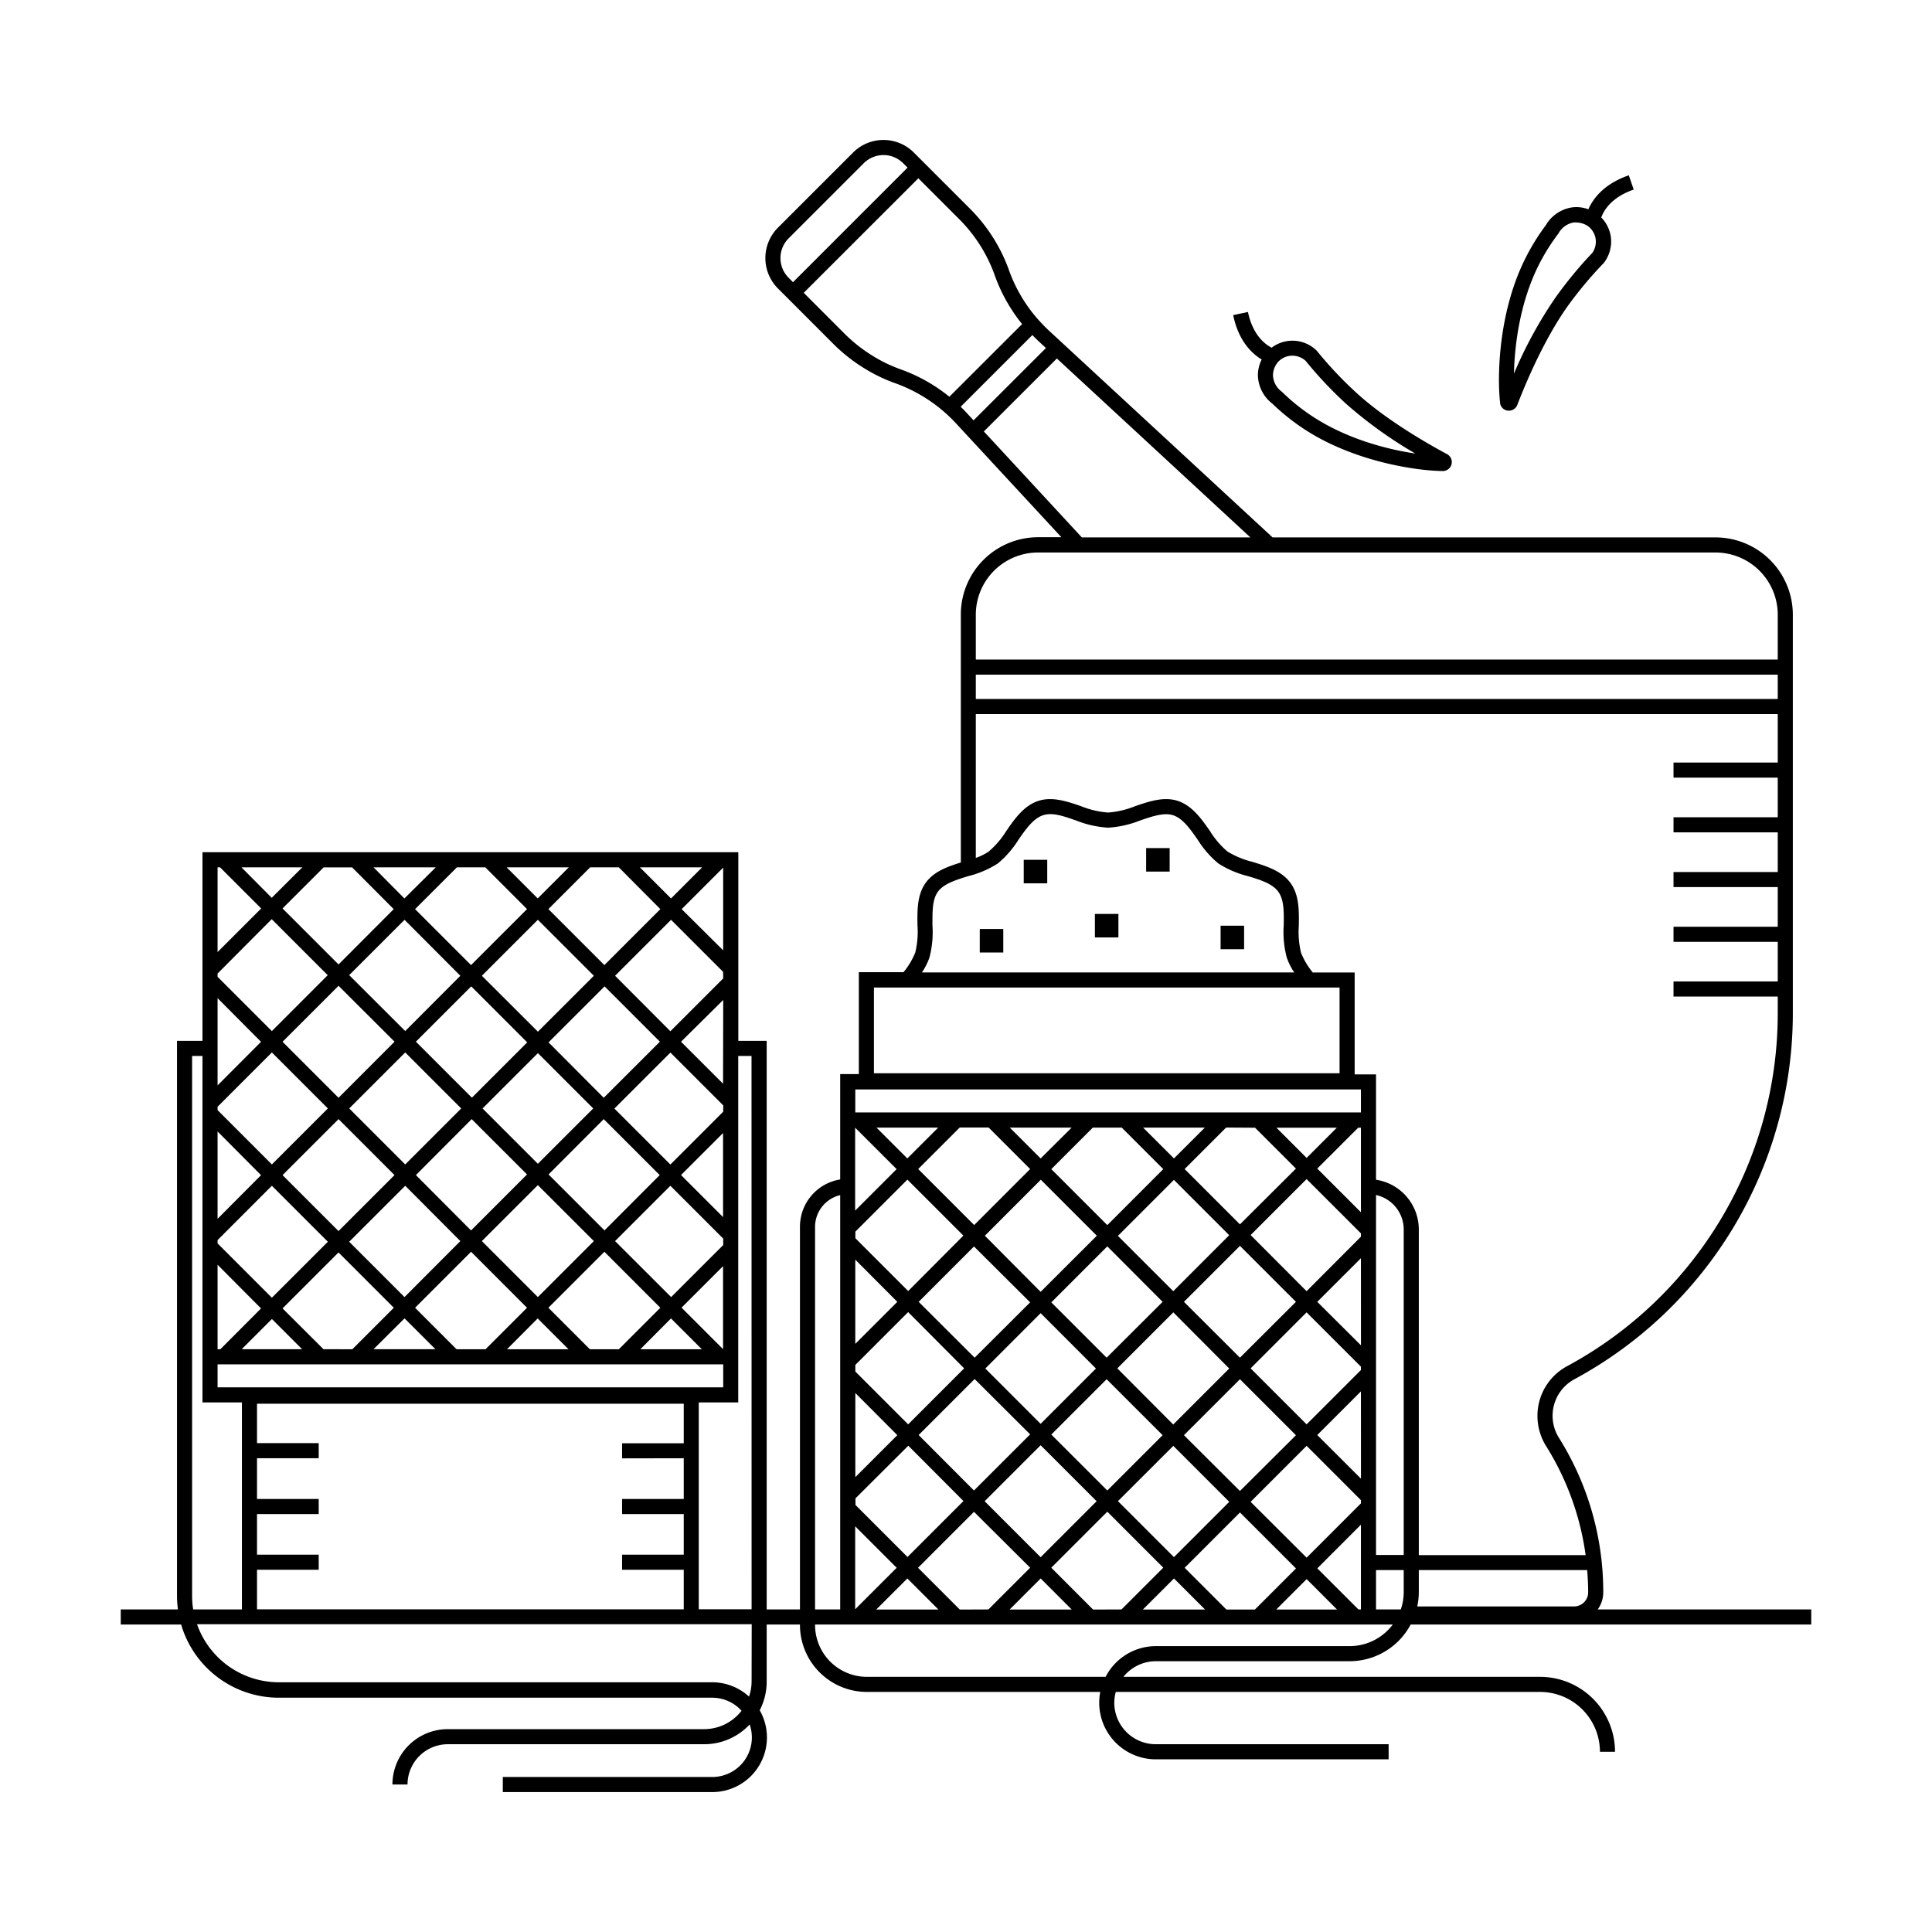 <svg xmlns="http://www.w3.org/2000/svg" viewBox="0 0 512 512"><title>Thai_spicy_food</title><g id="Thai_spicy_food"><rect x="259.65" y="246.19" width="6.23" height="6.23"/><rect x="303.74" y="224.75" width="6.23" height="6.23"/><rect x="271.3" y="227.86" width="6.23" height="6.23"/><rect x="290.16" y="242.2" width="6.23" height="6.23"/><rect x="323.47" y="245.32" width="6.23" height="6.23"/><path d="M306.3,440.24h51.36a18.35,18.35,0,0,0,16.18-9.72H480v-4H423.4a7.6,7.6,0,0,0,1.48-4.52v-.11A76.81,76.81,0,0,0,413.11,381a11,11,0,0,1,4.07-15.46,110.23,110.23,0,0,0,57.94-97.08V178.79h0v-15.9a20.5,20.5,0,0,0-20.47-20.47H337.25L277.92,87.56c-.92-.87-1.77-1.74-2.48-2.53l-.22-.24-.14-.16a37.89,37.89,0,0,1-3.38-4.41,39.67,39.67,0,0,1-4.3-8.59,44.1,44.1,0,0,0-10.32-16.3L242.19,40.44a11.38,11.38,0,0,0-16.13,0L206.17,60.33a11.4,11.4,0,0,0,0,16.12l14.9,14.91a43.92,43.92,0,0,0,7.59,6,42.49,42.49,0,0,0,8.71,4.24,40.66,40.66,0,0,1,15.91,10.52l28,30.25h-6.18a20.49,20.49,0,0,0-20.47,20.47v11.9h0v53.83c-3.56,1.11-7.11,2.37-9.28,5.34-2.32,3.19-2.26,7.31-2.21,11.29a23.72,23.72,0,0,1-.58,7.22,19.84,19.84,0,0,1-3.12,5.22H227.6v27h-4.94v27.93A12.66,12.66,0,0,0,212,325.13V426.52h-8.82V275.84h-7.52v-50h-142v50H46.91V422.9a27.06,27.06,0,0,0,.25,3.62H32v4H48a27,27,0,0,0,25.9,19.39H188.75a10.48,10.48,0,0,1,7.77,3.46,12.56,12.56,0,0,1-9.92,4.87H118.68A14.68,14.68,0,0,0,104,472.91h4a10.68,10.68,0,0,1,10.66-10.67H186.6A16.49,16.49,0,0,0,198.67,457a10.48,10.48,0,0,1-9.92,13.92h-55.5v4h55.5a14.48,14.48,0,0,0,12.58-21.68,16.48,16.48,0,0,0,1.85-7.57V430.52H212v.13a17.75,17.75,0,0,0,17.73,17.73h61.85a15,15,0,0,0,14.72,17.86H368v-4H306.3a11,11,0,0,1-11-11,11.28,11.28,0,0,1,.39-2.86H408.14A15.88,15.88,0,0,1,424,464.24h4a19.88,19.88,0,0,0-19.86-19.86H297.72A11,11,0,0,1,306.3,440.24ZM181.2,386.45v10.79H164.86v4H181.2V412H164.86v4H181.2v10.49H68.11V416H84.46v-4H68.11V401.24H84.46v-4H68.11V386.45H84.46v-4H68.11V372H181.2v10.48H164.86v4ZM57.66,367.66v-6.09h134v6.09Zm134-108.37-14,14L163,258.59l14.84-14.83,13.79,13.79Zm0,35.32-14,14-14.84-14.83,14.85-14.84,14,14Zm0,35.34-13.8,13.79L163,328.9l14.66-14.66,14,14Zm-134-1.31,14.39-14.4,14.84,14.84L72.05,343.91l-14.39-14.4Zm0-35.34,14.39-14.39,14.84,14.84L72.05,308.59l-14.39-14.4Zm46.89,18.11L89.71,326.25,74.88,311.42l14.84-14.84Zm-12-17.66,14.84-14.84,14.84,14.84-14.84,14.84Zm14.84,20.49L122,328.9,107.2,343.74,92.54,329.08Zm2.83-2.83L125,296.58l14.67,14.66-14.84,14.84Zm17.66-17.66,14.67-14.66,14.66,14.66-14.67,14.66Zm14.66,20.32,14.84,14.83-14.84,14.84L127.7,328.9Zm2.83-2.83L160,296.58l14.83,14.83L160.2,326.07Zm0-35,14.85-14.84,14.66,14.66L160,290.92Zm-2.82-2.83L127.7,258.59l14.84-14.84,14.84,14.84Zm-2.83,2.83-14.66,14.66-14.84-14.84,14.66-14.66Zm-32.33-3L92.54,258.42l14.67-14.66L122,258.59Zm-2.83,2.82L89.72,290.92,74.88,276.08l14.84-14.83Zm-24.5,81.49h-16l8-8Zm5.66,0L74.88,346.74l14.83-14.83,14.66,14.66-11,11Zm21.49-8.17,8.18,8.17H99ZM121,357.57l-11-11,14.84-14.84,14.83,14.84-11,11Zm21.49-8.17,8.18,8.17H134.36Zm13.84,8.17-11-11,14.84-14.84L175,346.57l-11,11Zm21.49-8.17,8.18,8.17H169.69Zm2.83-108.47,11-11v21.92Zm-2.82-2.83-8.24-8.24h16.48ZM175,240.93l-14.83,14.83-14.84-14.84,11.06-11.06H164Zm-32.5-2.84-8.23-8.23h16.46Zm-2.83,2.83-14.84,14.84L110,240.93l11.08-11.07h7.54Zm-32.5-2.82L99,229.86h16.48Zm-2.83,2.83L89.72,255.59,74.88,240.75l10.89-10.89h7.54Zm-32.33-3L64,229.86H80.11Zm0,5.66,14.84,14.84L72.05,273.25,57.66,258.86V258Zm-2.83,32.5L57.66,287.64V264.52Zm0,35.34L57.66,323V299.85Zm0,35.32L58.39,357.57h-.73v-22.4Zm122.44,10.79-11-11,11-11Zm0-35-11.14-11.14,11.14-11.14Zm0-35.34-11.14-11.13L191.66,265ZM58.33,229.86l10.89,10.89L57.66,252.31V229.86Zm-7.42,193V279.84h2.75v91.82H64.11v54.86H51.19A24,24,0,0,1,50.91,422.9Zm148.27,22.76a12.6,12.6,0,0,1-.68,4,14.45,14.45,0,0,0-9.75-3.8H73.91a23,23,0,0,1-21.7-15.39h147Zm0-19.14h-14V371.66h10.46V279.84h3.52ZM372,421.91a14.12,14.12,0,0,1-.78,4.61h-6.56V416.09H372Zm0-9.82h-7.34v-95.4a9.36,9.36,0,0,1,7.34,9.12Zm48.88,9.8V422a3.74,3.74,0,0,1-3.73,3.72H375.59a18.38,18.38,0,0,0,.41-3.81v-5.82h44.62C420.77,418,420.88,420,420.88,421.89ZM209,73.62a7.39,7.39,0,0,1,0-10.46l19.89-19.89a7.42,7.42,0,0,1,5.59-2.17h.08a7.42,7.42,0,0,1,4.8,2.17l1.15,1.15L210.16,74.78Zm42.59,31.52a43.77,43.77,0,0,0-12.88-7.25A39.18,39.18,0,0,1,230.79,94a40.43,40.43,0,0,1-6.9-5.5L213,77.6l30.37-30.35,10.91,10.91A40,40,0,0,1,263.63,73a43.74,43.74,0,0,0,4.73,9.45,38.66,38.66,0,0,0,2.51,3.43Zm4.62,4.31c-.54-.59-1.08-1.13-1.62-1.66l19-19c.52.55,1.07,1.09,1.65,1.64l1.95,1.8L258,111.4Zm4.52,4.89L280.08,95l51.28,47.42H286.7Zm-2.13,48.55a16.49,16.49,0,0,1,16.47-16.47H454.65a16.49,16.49,0,0,1,16.47,16.47v11.9H258.6Zm0,15.9H471.12v6.45H258.6Zm0,10.45H471.12v12.85H443.5v4h27.62v10.5H443.5v4h27.62v10.5H443.5v4h27.62V245.6H443.5v4h27.62v10.5H443.5v4h27.62v4.4a106.24,106.24,0,0,1-55.84,93.56,14.93,14.93,0,0,0-7.84,13.15,15.1,15.1,0,0,0,2.28,8,73,73,0,0,1,10.49,28.92H376V325.81a13.35,13.35,0,0,0-11.34-13.17V284.72H359v-27H347.9a19.68,19.68,0,0,1-3.11-5.22,23.7,23.7,0,0,1-.59-7.22c.06-4,.11-8.1-2.21-11.29s-6.29-4.42-10.11-5.6a23.17,23.17,0,0,1-6.63-2.76,22.89,22.89,0,0,1-4.59-5.39c-2.31-3.3-4.7-6.71-8.54-8-3.67-1.19-7.53.12-11.26,1.39a23.65,23.65,0,0,1-7.2,1.7,23.71,23.71,0,0,1-7.21-1.7c-3.73-1.27-7.59-2.58-11.26-1.39-3.83,1.25-6.22,4.66-8.53,8a22.91,22.91,0,0,1-4.6,5.39,13.8,13.8,0,0,1-3.46,1.72ZM360.66,363.08l-14.39,14.39-14.84-14.84,14.83-14.84,14.4,14.39Zm0,35.33L346.27,412.8,331.43,398l14.84-14.84,14.39,14.39ZM313.76,345l14.84-14.83L343.44,345,328.6,359.8Zm12,17.67-14.84,14.84L296.1,362.63l14.84-14.84Zm-14.83-20.49-14.67-14.66,14.84-14.84,14.66,14.66ZM308.11,345,293.27,359.8l-14.66-14.66,14.84-14.84Zm-17.67,17.67-14.66,14.66-14.66-14.66L275.78,348Zm-14.66-20.32L261,327.48l14.83-14.84,14.84,14.84ZM273,345.14,258.29,359.8,243.46,345l14.66-14.67Zm-32.32-3-14-14v-1.74l13.79-13.79,14.84,14.84Zm14.83,20.49-14.84,14.84-14-14v-1.75l14-14Zm-.18,35.16-14.83,14.83-13.79-13.79v-1.75l14-13.95ZM243.45,380.3l14.84-14.84L273,380.12,258.11,395ZM275.78,383l14.84,14.84-14.84,14.84-14.84-14.84Zm2.83-2.83,14.66-14.66,14.84,14.83L293.45,395Zm32.33,3L325.77,398l-14.66,14.66-14.84-14.84Zm2.82-2.83,14.84-14.83,14.84,14.84L328.6,395.13Zm32.5-38.16L331.43,327.3l14.83-14.83,14.4,14.39v.88Zm14.4-20.92-11.57-11.57,10.84-10.83h.73Zm-14.39-14.4-8-8h16Zm-13.66-8,10.83,10.83L328.6,324.47l-14.66-14.66,11-11ZM311.11,307l-8.17-8.17h16.35Zm-13.83-8.17,11,11-14.83,14.84-14.84-14.84,11-11ZM275.78,307l-8.17-8.17H284ZM262,298.81l11,11-14.83,14.84-14.84-14.84,11-11ZM240.45,307l-8.17-8.17h16.35Zm-2.83,2.83-11,11V298.84ZM237.8,345l-11.14,11.14V333.82Zm0,35.33-11.13,11.13V369.16Zm-.17,35.15-11,11V404.48Zm2.83,2.83,8.24,8.24H232.21Zm13.9,8.24-11.07-11.07,14.83-14.83L273,415.46l-11.06,11.06Zm21.43-8.24,8.23,8.24H267.55Zm13.89,8.24L278.6,415.46l14.85-14.85,14.83,14.84-11.07,11.07Zm21.44-8.24,8.24,8.24H302.87Zm13.9,8.24-11.07-11.07,14.66-14.66,14.84,14.84-10.89,10.89Zm21.26-8.07,8.06,8.07H338.21ZM360,426.52,349.1,415.63l11.56-11.57v22.46Zm.67-34.66L349.09,380.3l11.57-11.57Zm0-35.33L349.09,345l11.57-11.56ZM246.33,253.71a26.76,26.76,0,0,0,.78-8.51c0-3.48-.09-6.77,1.44-8.88s4.72-3.11,8.06-4.14a26.06,26.06,0,0,0,7.8-3.34,26,26,0,0,0,5.52-6.34c2-2.88,3.94-5.61,6.49-6.45s5.49.27,8.74,1.38a27.12,27.12,0,0,0,8.5,1.91,27,27,0,0,0,8.49-1.91c3.26-1.11,6.33-2.16,8.74-1.38,2.56.84,4.47,3.57,6.49,6.45a26,26,0,0,0,5.52,6.34,26.28,26.28,0,0,0,7.8,3.34c3.35,1,6.51,2,8.06,4.14s1.49,5.4,1.44,8.88a26.48,26.48,0,0,0,.79,8.51,16.92,16.92,0,0,0,2,4H244.31A17,17,0,0,0,246.33,253.71Zm-14.73,8H355v22.72H231.6Zm-4.94,27h134v6.09h-134ZM216,325.13a8.65,8.65,0,0,1,6.66-8.41v109.8H216Zm77,119.25H229.73A13.75,13.75,0,0,1,216,430.65v-.13H369.1a14.31,14.31,0,0,1-11.44,5.72H306.3A15,15,0,0,0,293,444.38Z"/><path d="M334.36,95.26a9.33,9.33,0,0,0-1,4.34,9.77,9.77,0,0,0,3.81,7.36,58.18,58.18,0,0,0,8.21,6.6c13.24,8.79,30,11.21,37,11.27h0a2.38,2.38,0,0,0,1.12-4.47c-4.56-2.44-16.06-8.91-24.2-16.41A103.5,103.5,0,0,1,349,93l-.18-.18A9.12,9.12,0,0,0,337,92.14c-1.75-.9-5-3.33-6.28-9.46l-3.91.83C328.21,90.39,331.79,93.72,334.36,95.26Zm4.41.59a5.11,5.11,0,0,1,3.62-1.59h.1A5.25,5.25,0,0,1,346,95.62a107.73,107.73,0,0,0,10.6,11.28,114.71,114.71,0,0,0,18.47,13.29c-7.75-1.14-18.49-4-27.49-10a53.44,53.44,0,0,1-7.72-6.23l-.22-.19a5.69,5.69,0,0,1-2.29-4.27A5.5,5.5,0,0,1,338.77,95.85Z"/><path d="M397.52,106.75a2.37,2.37,0,0,0,2.07,2.08l.3,0a2.38,2.38,0,0,0,2.21-1.52c1.85-4.84,6.85-17,13.27-26.06A103.81,103.81,0,0,1,425,69.71l.16-.2a9.28,9.28,0,0,0,1.72-6.79,9.09,9.09,0,0,0-2.53-5.08c.66-1.84,2.66-5.35,8.6-7.4l-1.3-3.78c-6.66,2.29-9.51,6.26-10.72,9a9.13,9.13,0,0,0-4.44-.48,9.71,9.71,0,0,0-6.82,4.69,57.63,57.63,0,0,0-5.53,9c-7.07,14.23-7.4,31.16-6.59,38.12Zm10.17-36.34A53.68,53.68,0,0,1,412.91,62l.16-.24a5.72,5.72,0,0,1,3.95-2.8,4.51,4.51,0,0,1,.72,0,5.62,5.62,0,0,1,3.13,1,5.16,5.16,0,0,1,2,3.4A5.28,5.28,0,0,1,422,67,107.82,107.82,0,0,0,412.12,79a113.73,113.73,0,0,0-10.9,20C401.39,91.09,402.88,80.09,407.69,70.41Z"/></g></svg>